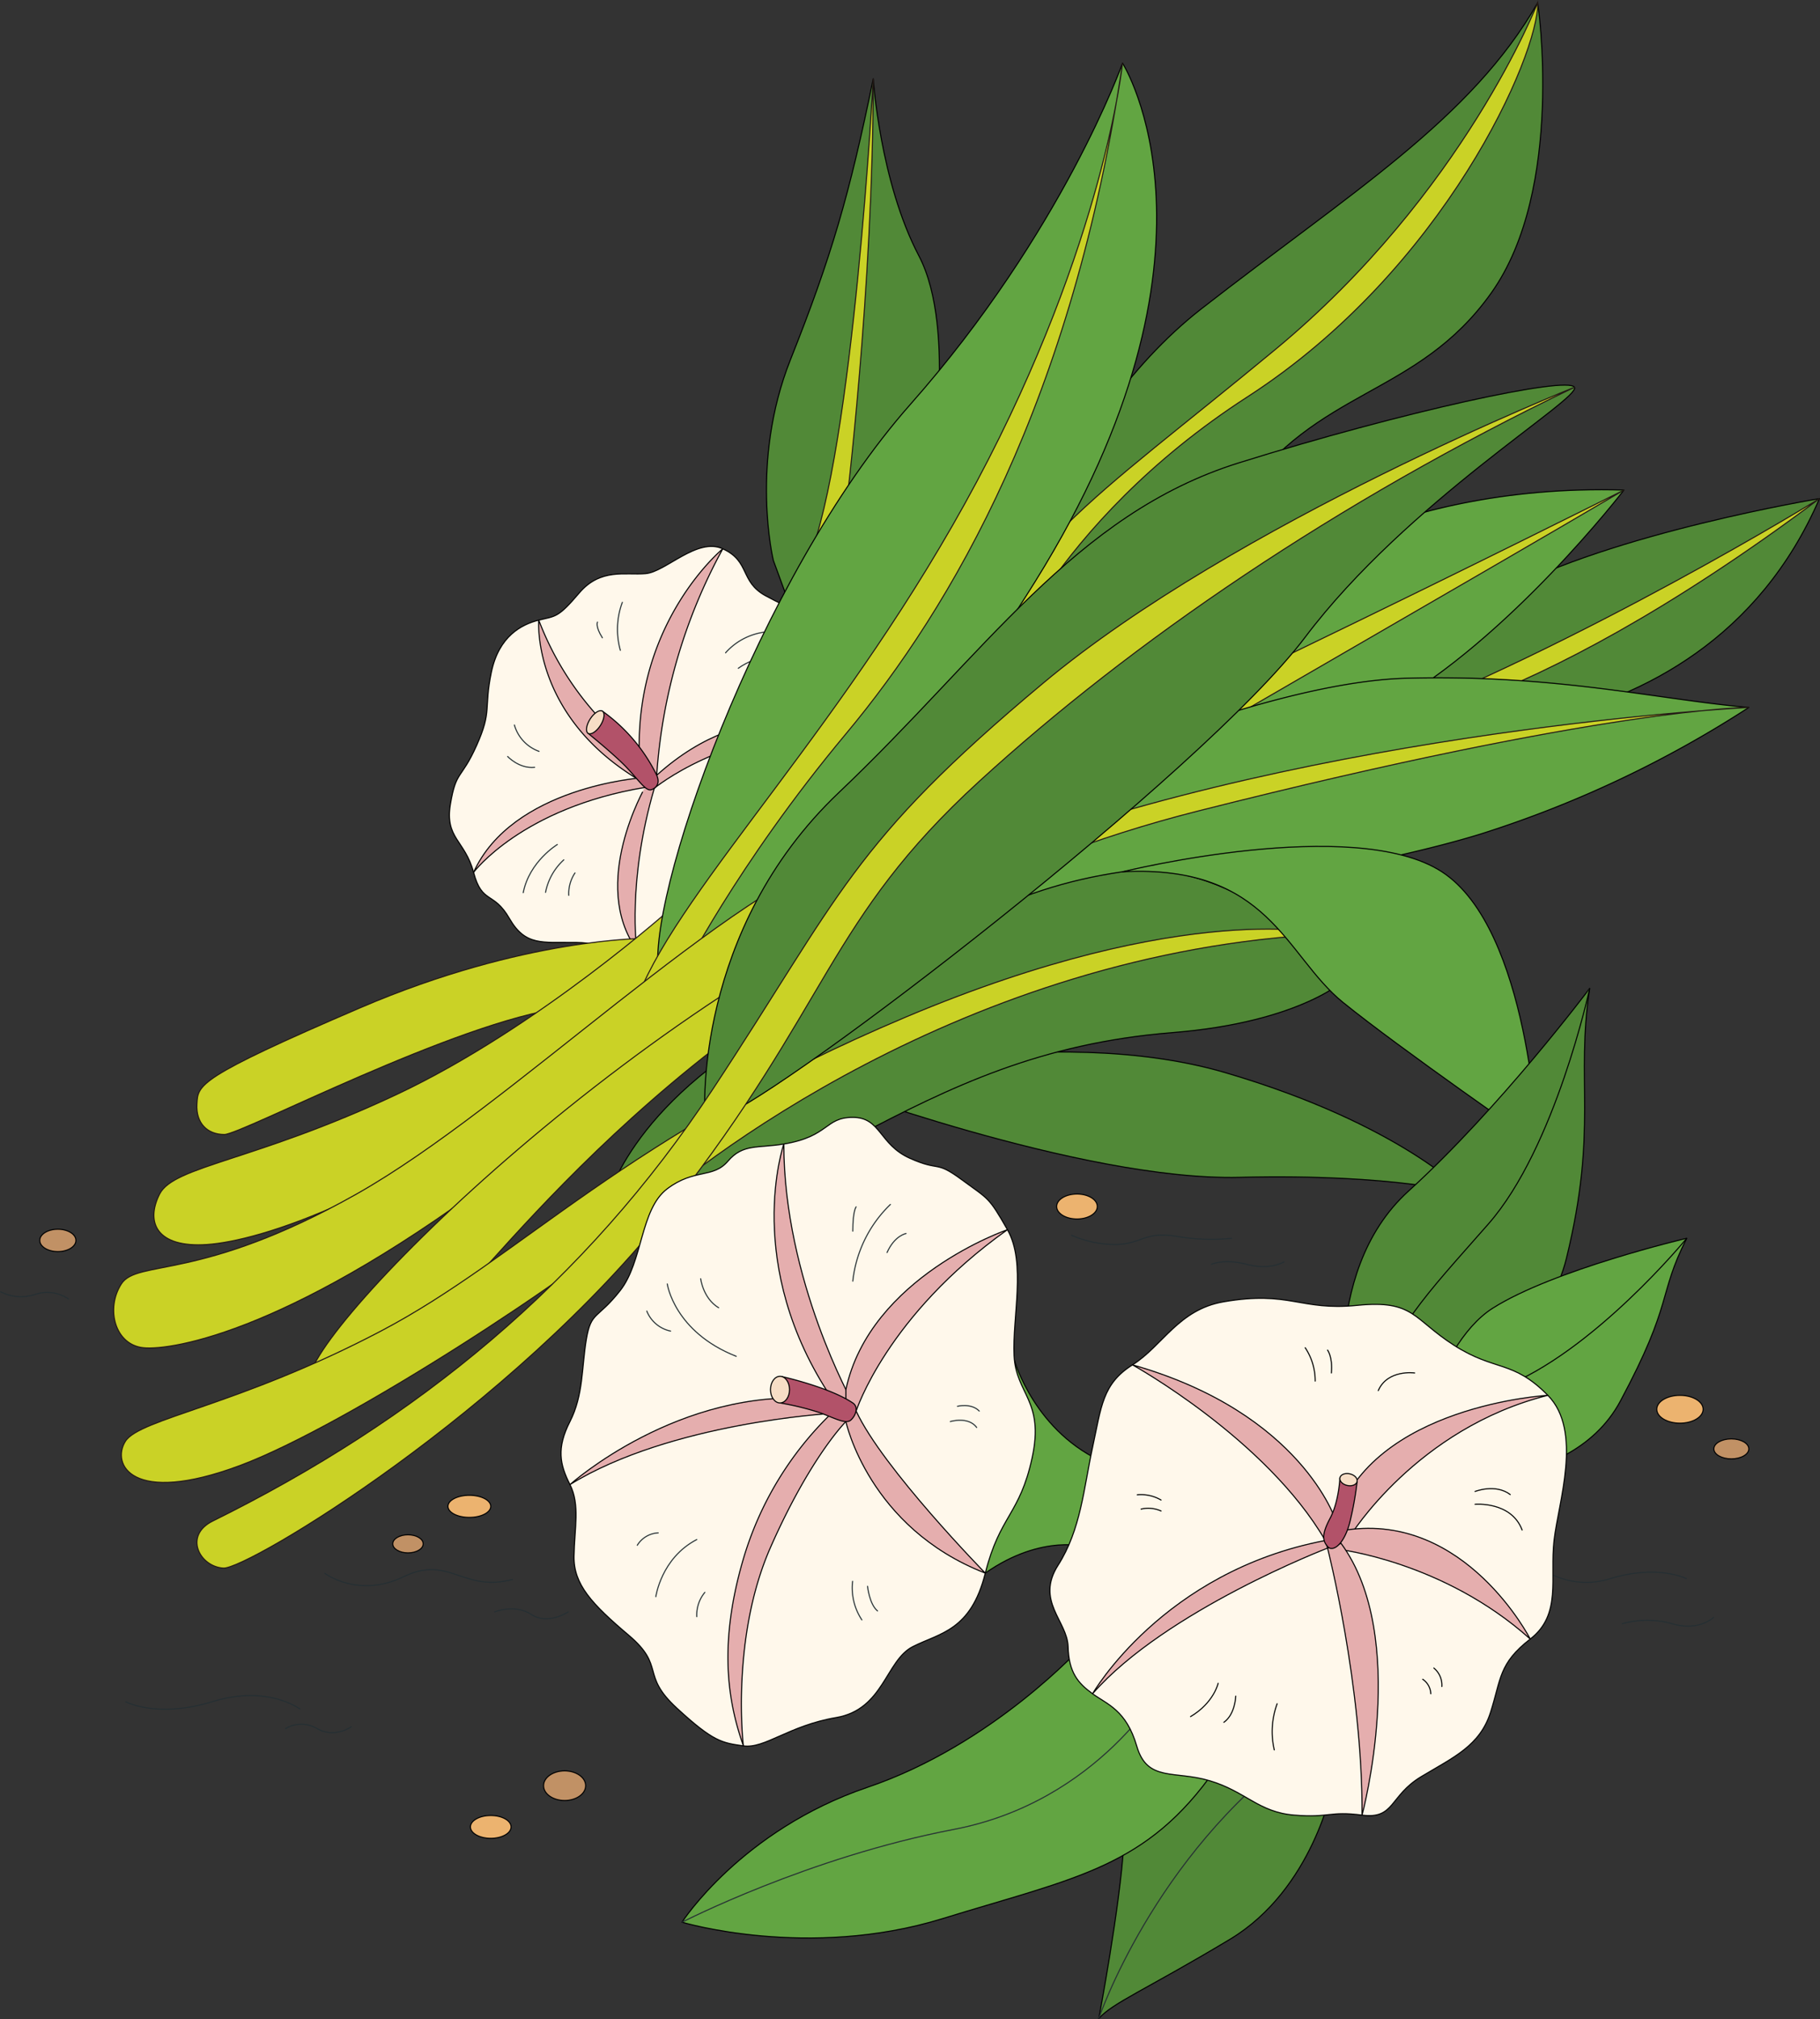 <svg xmlns="http://www.w3.org/2000/svg" width="427.631" height="474.19" viewBox="0 0 427.631 474.19">
  <rect x="0" y="0" width="427.631" height="474.19" fill="#333333" stroke="none"/>
  <g id="Group_3705" data-name="Group 3705" transform="translate(-3193.517 -786.038)">
    <path id="Path_12657" data-name="Path 12657" d="M3489.128,1003.735s-16.15-4.806-53.259-3.913-99.034-22.355-99.034-22.355,54.545-14.308,95.68-2.236S3489.128,1003.735,3489.128,1003.735Z" transform="translate(48.897 62.712)" fill="#518937" stroke="#000" stroke-linejoin="round" stroke-width="0.25"/>
    <g id="Group_3643" data-name="Group 3643" transform="translate(3299.112 914.36)">
      <path id="Path_12658" data-name="Path 12658" d="M3336.488,882.431c-6.021-2.75-13.383,5.4-18.112,5.825s-10.583-1.367-15.614,4.546-5.493,5.379-9.512,6.382-9.382,3.72-11.153,12.306.235,8.881-3.431,17.087-4.8,5.714-6.167,13.776,3.419,8.487,5.437,16.063,4.664,4.308,8.424,10.831,7.689,5.525,15.578,5.623,6.586,3.131,14.344,1.714,25.106-9.4,31.759-21.471,13.632-22.61,15.247-30.108,3.176-15.33-1.454-21.224-9.279-7.008-15.318-10.335S3342.945,885.381,3336.488,882.431Z" transform="translate(-3272.257 -881.865)" fill="#fff8eb" stroke="#000" stroke-linecap="round" stroke-linejoin="round" stroke-width="0.25"/>
      <path id="Path_12659" data-name="Path 12659" d="M3325.141,882.287s-20.3,16.645-19.624,47.686l4.1,5.487A128.555,128.555,0,0,1,3325.141,882.287Z" transform="translate(-3260.91 -881.721)" fill="#e5aeae" stroke="#000" stroke-linejoin="round" stroke-width="0.25"/>
      <path id="Path_12660" data-name="Path 12660" d="M3351.035,914.565s-20.433-9.144-42.318,10.6l-.567,3.05S3324.427,914.729,3351.035,914.565Z" transform="translate(-3260.006 -871.425)" fill="#e5aeae" stroke="#000" stroke-linejoin="round" stroke-width="0.25"/>
      <path id="Path_12661" data-name="Path 12661" d="M3306.221,962.18s-2.28-16.139,4.121-37.929l-2.184-.189S3295.089,946.684,3306.221,962.18Z" transform="translate(-3262.197 -867.462)" fill="#e5aeae" stroke="#000" stroke-linejoin="round" stroke-width="0.25"/>
      <path id="Path_12662" data-name="Path 12662" d="M3276.49,944.582s11.3-15.137,40.283-19.95l-.871-2.241S3285.589,924.516,3276.49,944.582Z" transform="translate(-3270.812 -868.032)" fill="#e5aeae" stroke="#000" stroke-linejoin="round" stroke-width="0.25"/>
      <path id="Path_12663" data-name="Path 12663" d="M3312.4,926.875a71.124,71.124,0,0,1-24.486-32.1s-1.745,22.017,22.938,37.152Z" transform="translate(-3266.922 -877.458)" fill="#e5aeae" stroke="#000" stroke-linejoin="round" stroke-width="0.25"/>
      <path id="Path_12664" data-name="Path 12664" d="M3302.836,891.657a18.193,18.193,0,0,0-.463,11.269" transform="translate(-3262.205 -878.523)" fill="none" stroke="#252f33" stroke-linecap="round" stroke-linejoin="round" stroke-width="0.25"/>
      <path id="Path_12665" data-name="Path 12665" d="M3298.21,895.119s-.54,1.01,1.155,3.683" transform="translate(-3263.426 -877.341)" fill="none" stroke="#252f33" stroke-linecap="round" stroke-linejoin="round" stroke-width="0.25"/>
      <path id="Path_12666" data-name="Path 12666" d="M3320.632,901.764a14.828,14.828,0,0,1,11.211-4.983" transform="translate(-3255.745 -876.774)" fill="none" stroke="#252f33" stroke-linecap="round" stroke-linejoin="round" stroke-width="0.25"/>
      <path id="Path_12667" data-name="Path 12667" d="M3322.863,903.861s4.8-3.829,10.066-2.11" transform="translate(-3254.984 -875.229)" fill="none" stroke="#252f33" stroke-linecap="round" stroke-linejoin="round" stroke-width="0.25"/>
      <path id="Path_12668" data-name="Path 12668" d="M3283.641,913.137a9.28,9.28,0,0,0,5.794,6.188" transform="translate(-3268.372 -871.191)" fill="none" stroke="#252f33" stroke-linecap="round" stroke-linejoin="round" stroke-width="0.25"/>
      <path id="Path_12669" data-name="Path 12669" d="M3282.459,918.647s2.672,2.915,6.343,2.541" transform="translate(-3268.775 -869.31)" fill="none" stroke="#252f33" stroke-linecap="round" stroke-linejoin="round" stroke-width="0.25"/>
      <path id="Path_12670" data-name="Path 12670" d="M3293.2,934.059s-6.583,3.965-8.01,11.312" transform="translate(-3267.843 -864.049)" fill="none" stroke="#252f33" stroke-linecap="round" stroke-linejoin="round" stroke-width="0.25"/>
      <path id="Path_12671" data-name="Path 12671" d="M3293.386,936.744a13.921,13.921,0,0,0-4.288,7.627" transform="translate(-3266.509 -863.133)" fill="none" stroke="#252f33" stroke-linecap="round" stroke-linejoin="round" stroke-width="0.25"/>
      <path id="Path_12672" data-name="Path 12672" d="M3294.63,939.038a8.663,8.663,0,0,0-1.456,5.251" transform="translate(-3265.125 -862.35)" fill="none" stroke="#252f33" stroke-linecap="round" stroke-linejoin="round" stroke-width="0.25"/>
      <path id="Path_12673" data-name="Path 12673" d="M3315.41,930.569a5.37,5.37,0,0,1,3.99,3.8" transform="translate(-3257.528 -865.241)" fill="none" stroke="#252f33" stroke-linecap="round" stroke-linejoin="round" stroke-width="0.25"/>
      <path id="Path_12674" data-name="Path 12674" d="M3318.658,929.145s3.58.891,4.188,3.408" transform="translate(-3256.419 -865.727)" fill="none" stroke="#252f33" stroke-linecap="round" stroke-linejoin="round" stroke-width="0.25"/>
      <path id="Path_12675" data-name="Path 12675" d="M3296.555,915.926s6.063,4.9,8.942,7.9,4.613,5.744,5.885,5.342,2.1-1.593,1.293-3.411a40.155,40.155,0,0,0-12.766-15.051Z" transform="translate(-3263.964 -872.02)" fill="#b25269" stroke="#000" stroke-linejoin="round" stroke-width="0.25"/>
      <ellipse id="Ellipse_2072" data-name="Ellipse 2072" cx="3.102" cy="1.425" rx="3.102" ry="1.425" transform="matrix(0.541, -0.841, 0.841, 0.541, 31.392, 43.136)" fill="#f7dec6" stroke="#000" stroke-linecap="round" stroke-linejoin="round" stroke-width="0.25"/>
    </g>
    <g id="Group_3644" data-name="Group 3644" transform="translate(3373.607 804.551)">
      <path id="Path_12676" data-name="Path 12676" d="M3329.411,913.092s-5.589-23,4.024-47.143,13.86-38.676,19.449-65.95c0,0,1.565,24.144,10.731,41.582s2.458,53.018,2.458,53.018l-32.639,29.474Z" transform="translate(-3327.795 -800)" fill="#518937" stroke="#000" stroke-linejoin="round" stroke-width="0.25"/>
      <path id="Path_12677" data-name="Path 12677" d="M3350.388,800s-4.625,87.131-15.278,113.092l8.795-11.375S3350.388,849.183,3350.388,800Z" transform="translate(-3325.298 -800)" fill="#cad226" stroke="#231815" stroke-miterlimit="10" stroke-width="0.25"/>
    </g>
    <path id="Path_12678" data-name="Path 12678" d="M3333.681,950.5s-28.56-.315-67.235,16.274-38.15,18.154-38.413,22.624,2.42,7.153,6.444,7.153,54.324-26.471,79.81-29.778Z" transform="translate(11.754 55.922)" fill="#cad226" stroke="#231815" stroke-miterlimit="10" stroke-width="0.25"/>
    <g id="Group_3645" data-name="Group 3645" transform="translate(3229.674 786.667)">
      <path id="Path_12679" data-name="Path 12679" d="M3367,937.679s14.754-51.977,49.629-79.139,63.431-44.488,79-71.873c0,0,6.512,43.7-10.925,68.184s-40.911,22.132-59.019,48.288Z" transform="translate(-3170.48 -786.667)" fill="#518937" stroke="#000" stroke-linejoin="round" stroke-width="0.25"/>
      <path id="Path_12680" data-name="Path 12680" d="M3342.677,944.833s-31.857,28.616-65.167,44.264-52.312,16.767-55.666,23.362-.8,12.693,11.178,11.863,43.817-10.186,93.671-47.968l18.05-20.641Z" transform="translate(-3220.49 -732.679)" fill="#cad226" stroke="#231815" stroke-miterlimit="10" stroke-width="0.25"/>
      <path id="Path_12681" data-name="Path 12681" d="M3497.59,786.667s-17.3,44.711-61.561,81.374-62.426,46.177-74.78,82.913l8.607-4.472s13.16-37.307,59.562-67.263S3497.9,798.739,3497.59,786.667Z" transform="translate(-3172.442 -786.667)" fill="#cad226" stroke="#231815" stroke-miterlimit="10" stroke-width="0.25"/>
    </g>
    <g id="Group_3646" data-name="Group 3646" transform="translate(3343.547 800.862)">
      <path id="Path_12682" data-name="Path 12682" d="M3417.962,797.25s-13.973,39.569-49.854,80.145-62.792,117.088-59.019,134.638c0,0,39.908-15.259,88.362-93.057S3417.962,797.25,3417.962,797.25Z" transform="translate(-3304.241 -797.25)" fill="#62a542" stroke="#000" stroke-linejoin="round" stroke-width="0.25"/>
      <path id="Path_12683" data-name="Path 12683" d="M3419.106,797.25s-4.216,41.987-34.245,98.288-69.214,94.729-79.477,120.61l9.8-4.115s13.206-26.481,38.924-57.256C3378.978,925.012,3407.481,876.389,3419.106,797.25Z" transform="translate(-3305.385 -797.25)" fill="#cad226" stroke="#231815" stroke-miterlimit="10" stroke-width="0.25"/>
    </g>
    <g id="Group_3647" data-name="Group 3647" transform="translate(3512.732 903.139)">
      <path id="Path_12684" data-name="Path 12684" d="M3539.808,873.5s-48.959,8.1-74.612,22.16-33.679,32.406-33.679,32.406S3511.3,939.226,3539.808,873.5Z" transform="translate(-3431.516 -873.5)" fill="#518937" stroke="#000" stroke-linejoin="round" stroke-width="0.25"/>
      <path id="Path_12685" data-name="Path 12685" d="M3539.808,873.5s-55.624,34.35-108.292,54.566C3431.516,928.066,3468.046,927.154,3539.808,873.5Z" transform="translate(-3431.516 -873.5)" fill="#cad226" stroke="#231815" stroke-miterlimit="10" stroke-width="0.25"/>
    </g>
    <g id="Group_3648" data-name="Group 3648" transform="translate(3220.222 901.049)">
      <path id="Path_12686" data-name="Path 12686" d="M3416.9,896.192s31.745-25.849,88.417-24.172c0,0-26.932,35.042-55.666,51.054s-51.693,6.208-51.693,6.208S3402.093,910.439,3416.9,896.192Z" transform="translate(-3150.46 -871.942)" fill="#62a542" stroke="#000" stroke-linejoin="round" stroke-width="0.25"/>
      <path id="Path_12687" data-name="Path 12687" d="M3568.3,872s-147.185,73.724-179.069,83.685-82.046,60.956-118.708,81.635-51.539,15.314-55.278,21.126-1.5,14.308,5.2,14.979,35.443-3.782,86.8-43.147C3355.366,993.391,3492.518,916.6,3568.3,872Z" transform="translate(-3213.443 -871.922)" fill="#cad226" stroke="#231815" stroke-miterlimit="10" stroke-width="0.25"/>
    </g>
    <g id="Group_3649" data-name="Group 3649" transform="translate(3266.115 945.224)">
      <path id="Path_12688" data-name="Path 12688" d="M3372.336,933.211s58.348-27.3,93.726-28.235,58.516,4.929,80.48,6.858a259.738,259.738,0,0,1-62.875,29.677c-35.881,11.149-120.511,22.372-120.511,22.372Z" transform="translate(-3208.233 -904.875)" fill="#62a542" stroke="#000" stroke-linejoin="round" stroke-width="0.25"/>
      <path id="Path_12689" data-name="Path 12689" d="M3585.967,910.063s-100.1,5.057-179.4,35.126-160.057,111.563-158.892,123.2,16.375.758,37.921-22.94,74.3-86.61,170.88-111.043S3585.967,910.063,3585.967,910.063Z" transform="translate(-3247.658 -903.104)" fill="#cad226" stroke="#231815" stroke-miterlimit="10" stroke-width="0.25"/>
    </g>
    <ellipse id="Ellipse_2073" data-name="Ellipse 2073" cx="5.449" cy="3.27" rx="5.449" ry="3.27" transform="translate(3582.795 1113.73)" fill="#ecb36f" stroke="#000" stroke-linejoin="round" stroke-width="0.25"/>
    <ellipse id="Ellipse_2074" data-name="Ellipse 2074" cx="4.108" cy="2.347" rx="4.108" ry="2.347" transform="translate(3596.209 1123.957)" fill="#c19165" stroke="#000" stroke-linejoin="round" stroke-width="0.25"/>
    <path id="Path_12690" data-name="Path 12690" d="M3498.6,1063.925s-6.707-3.521-18.108,0-19.617-5.108-19.617-5.108" transform="translate(91.237 92.895)" fill="none" stroke="#252f33" stroke-miterlimit="10" stroke-width="0.25"/>
    <path id="Path_12691" data-name="Path 12691" d="M3477.625,1070.9a21.959,21.959,0,0,1,11.9,0c6.371,1.844,9.725-1.565,9.725-1.565" transform="translate(96.955 96.485)" fill="none" stroke="#252f33" stroke-miterlimit="10" stroke-width="0.25"/>
    <ellipse id="Ellipse_2075" data-name="Ellipse 2075" cx="4.779" cy="2.934" rx="4.779" ry="2.934" transform="translate(3441.787 1066.448)" fill="#ecb36f" stroke="#000" stroke-linejoin="round" stroke-width="0.25"/>
    <path id="Path_12692" data-name="Path 12692" d="M3418.947,1003.191a47.281,47.281,0,0,1-12.965-.447c-7.377-1.23-8.161,1.677-13.973,1.9a25.637,25.637,0,0,1-10.842-2.2" transform="translate(64.03 73.652)" fill="none" stroke="#252f33" stroke-miterlimit="10" stroke-width="0.25"/>
    <path id="Path_12693" data-name="Path 12693" d="M3405.667,1007.747s3.018-1.453,8.5,0,8.718-.645,8.718-.645" transform="translate(72.393 75.243)" fill="none" stroke="#252f33" stroke-miterlimit="10" stroke-width="0.25"/>
    <path id="Path_12694" data-name="Path 12694" d="M3250.375,1061.833s7.88,6.036,18.611.838,13.917,3.788,25.653.636" transform="translate(19.385 93.646)" fill="none" stroke="#252f33" stroke-miterlimit="10" stroke-width="0.25"/>
    <path id="Path_12695" data-name="Path 12695" d="M3215.5,1084.486s7.377,4.024,20.456,0,20.623,1.788,20.623,1.788" transform="translate(7.481 101.173)" fill="none" stroke="#252f33" stroke-miterlimit="10" stroke-width="0.25"/>
    <path id="Path_12696" data-name="Path 12696" d="M3243.5,1089.141a7.292,7.292,0,0,1,7.545,0c4.191,2.347,8.048-.522,8.048-.522" transform="translate(17.039 102.89)" fill="none" stroke="#252f33" stroke-miterlimit="10" stroke-width="0.25"/>
    <path id="Path_12697" data-name="Path 12697" d="M3280.125,1068.627s4.779-2.012,8.719.586,8.719-.665,8.719-.665" transform="translate(29.54 95.99)" fill="none" stroke="#252f33" stroke-miterlimit="10" stroke-width="0.25"/>
    <ellipse id="Ellipse_2076" data-name="Ellipse 2076" cx="5.03" cy="2.599" rx="5.03" ry="2.599" transform="translate(3298.767 1137.203)" fill="#ecb36f" stroke="#000" stroke-linejoin="round" stroke-width="0.25"/>
    <ellipse id="Ellipse_2077" data-name="Ellipse 2077" cx="3.577" cy="2.124" rx="3.577" ry="2.124" transform="translate(3285.8 1146.481)" fill="#c19165" stroke="#000" stroke-linejoin="round" stroke-width="0.25"/>
    <ellipse id="Ellipse_2078" data-name="Ellipse 2078" cx="4.946" cy="3.479" rx="4.946" ry="3.479" transform="translate(3321.234 1201.923)" fill="#c19165" stroke="#000" stroke-linejoin="round" stroke-width="0.25"/>
    <ellipse id="Ellipse_2079" data-name="Ellipse 2079" cx="4.779" cy="2.683" rx="4.779" ry="2.683" transform="translate(3304.048 1212.402)" fill="#ecb36f" stroke="#000" stroke-linejoin="round" stroke-width="0.25"/>
    <ellipse id="Ellipse_2080" data-name="Ellipse 2080" cx="4.248" cy="2.627" rx="4.248" ry="2.627" transform="translate(3202.861 1074.719)" fill="#c19165" stroke="#000" stroke-linejoin="round" stroke-width="0.25"/>
    <path id="Path_12698" data-name="Path 12698" d="M3193.583,1012.333a10.4,10.4,0,0,0,8.161.671,8.865,8.865,0,0,1,7.935,1.119" transform="translate(0 77.029)" fill="none" stroke="#252f33" stroke-miterlimit="10" stroke-width="0.25"/>
    <g id="Group_3650" data-name="Group 3650" transform="translate(3222.027 984.812)">
      <path id="Path_12699" data-name="Path 12699" d="M3473.962,963.8s-10.429,10.45-41.28,12.909-52.079,12.743-74.216,24.368-58.8,15.983-58.8,15.983,4.917-23.361,41.8-43.258,52.312-30.906,79.587-34.875S3473.962,963.8,3473.962,963.8Z" transform="translate(-3185.816 -932.967)" fill="#518937" stroke="#000" stroke-linejoin="round" stroke-width="0.25"/>
      <path id="Path_12700" data-name="Path 12700" d="M3498.206,950.052s-32.974-8.383-99.035,19.449-90.205,56.336-123.4,73.774-56.671,20.573-60.025,25.88,1.341,15.2,26.827,5.725,80.927-46.024,93.447-57.928S3412.808,954.075,3498.206,950.052Z" transform="translate(-3214.788 -929.447)" fill="#cad226" stroke="#231815" stroke-miterlimit="10" stroke-width="0.25"/>
      <path id="Path_12701" data-name="Path 12701" d="M3390.167,940.35s54.379-13.413,75.03,0,22.522,63.938,22.522,63.938-32.286-22.356-45.805-33.31S3424.594,938.562,3390.167,940.35Z" transform="translate(-3154.925 -934.389)" fill="#62a542" stroke="#000" stroke-linejoin="round" stroke-width="0.25"/>
    </g>
    <g id="Group_3651" data-name="Group 3651" transform="translate(3239.788 876.482)">
      <path id="Path_12702" data-name="Path 12702" d="M3317.013,1024.645s-2.683-42.923,31.521-75.366,55.33-65.307,93.894-77.379,77.351-20.455,78.915-17.773-39.234,26.827-63.266,58.684-122.286,107.2-137.376,112.784Z" transform="translate(-3197.673 -853.626)" fill="#518937" stroke="#000" stroke-linejoin="round" stroke-width="0.25"/>
      <path id="Path_12703" data-name="Path 12703" d="M3231.763,1120.256c-6.93,3.422-3.1,10.731,2.487,11.066s67.514-36.719,105.071-84.588,36.831-67.543,72.517-100.182S3495.811,880.827,3551.7,854c0,0-79.586,31.689-124.856,69.5s-47.45,49.656-77.545,95.262S3279.631,1096.615,3231.763,1120.256Z" transform="translate(-3228.029 -853.498)" fill="#cad226" stroke="#231815" stroke-miterlimit="10" stroke-width="0.25"/>
    </g>
    <g id="Group_3652" data-name="Group 3652" transform="translate(3325.332 1048.451)">
      <path id="Path_12704" data-name="Path 12704" d="M3373.37,1024.409s4.825,17.113,21.591,24.155l-4.247,19.672s-10.731-3.353-24.2,6.092C3366.514,1074.328,3360.16,1039.6,3373.37,1024.409Z" transform="translate(-3266.825 -967.3)" fill="#62a542" stroke="#000" stroke-linejoin="round" stroke-width="0.25"/>
      <path id="Path_12705" data-name="Path 12705" d="M3344.155,988.093c-6.178,1.026-9.6-.111-13.128,4.024s-7.886,1.677-14.257,6.483-5.7,17.1-11.066,23.921-6.82,4.806-7.937,11.4-.67,13.1-3.856,19.349-2.4,10.048,0,14.8,1.063,10.228.95,16.823,4.137,11.177,12.855,18.555,2.683,9.165,11.289,17.1,10.62,8.159,15.649,8.886,10.62-4.751,21.8-6.65,11.625-13.413,18-16.655,13.636-3.689,17.046-17.27,8.1-13.692,11.01-27.106-3.8-14.867-4.247-23.921,2.905-21.8-1.565-29.621-4.359-7.042-10.731-11.737-4.918-1.788-12.183-5.03-6.819-9.613-13.414-9.613S3354.849,986.317,3344.155,988.093Z" transform="translate(-3291.805 -981.833)" fill="#fff8eb" stroke="#000" stroke-linecap="round" stroke-linejoin="round" stroke-width="0.25"/>
      <path id="Path_12706" data-name="Path 12706" d="M3331.412,986.5s-9.836,28.373,11.4,59.9l4.807.9S3331.412,1018.468,3331.412,986.5Z" transform="translate(-3279.061 -980.24)" fill="#e5aeae" stroke="#000" stroke-linejoin="round" stroke-width="0.25"/>
      <path id="Path_12707" data-name="Path 12707" d="M3379.657,1001.5s-32.308,11.066-37.951,37.557v5.03h2.409S3351.322,1021.62,3379.657,1001.5Z" transform="translate(-3274.771 -975.12)" fill="#e5aeae" stroke="#000" stroke-linejoin="round" stroke-width="0.25"/>
      <path id="Path_12708" data-name="Path 12708" d="M3374.46,1071.311s-24.125-24.623-30.344-38.061l-2.409,2.471S3347.019,1060.636,3374.46,1071.311Z" transform="translate(-3274.771 -964.282)" fill="#e5aeae" stroke="#000" stroke-linejoin="round" stroke-width="0.25"/>
      <path id="Path_12709" data-name="Path 12709" d="M3345.353,1033.667a78.345,78.345,0,0,0-20.68,34.148c-6.371,21.629-3.018,35.21,0,43.929,0,0-3.018-25.318,6.372-46.612s17.715-29.554,17.715-29.554Z" transform="translate(-3281.823 -964.14)" fill="#e5aeae" stroke="#000" stroke-linejoin="round" stroke-width="0.25"/>
      <path id="Path_12710" data-name="Path 12710" d="M3293.375,1051.3s25.713-23.044,58.295-20.073l3.128,3.363S3317.016,1036.713,3293.375,1051.3Z" transform="translate(-3291.269 -965.063)" fill="#e5aeae" stroke="#000" stroke-linejoin="round" stroke-width="0.25"/>
      <path id="Path_12711" data-name="Path 12711" d="M3310.417,1011s1.611,11.238,16.208,16.991" transform="translate(-3285.452 -971.877)" fill="none" stroke="#252f33" stroke-linecap="round" stroke-linejoin="round" stroke-width="0.25"/>
      <path id="Path_12712" data-name="Path 12712" d="M3306.833,1015.75a7.737,7.737,0,0,0,5.589,4.695" transform="translate(-3286.675 -970.256)" fill="none" stroke="#252f33" stroke-linecap="round" stroke-linejoin="round" stroke-width="0.25"/>
      <path id="Path_12713" data-name="Path 12713" d="M3316.271,1010.083s.531,4.583,4.22,6.819" transform="translate(-3283.453 -972.19)" fill="none" stroke="#252f33" stroke-linecap="round" stroke-linejoin="round" stroke-width="0.25"/>
      <path id="Path_12714" data-name="Path 12714" d="M3351.747,997.083a29.424,29.424,0,0,0-8.83,18" transform="translate(-3274.358 -976.628)" fill="none" stroke="#252f33" stroke-linecap="round" stroke-linejoin="round" stroke-width="0.25"/>
      <path id="Path_12715" data-name="Path 12715" d="M3343.7,997.5s-.786.895-.786,5.7" transform="translate(-3274.358 -976.485)" fill="none" stroke="#252f33" stroke-linecap="round" stroke-linejoin="round" stroke-width="0.25"/>
      <path id="Path_12716" data-name="Path 12716" d="M3353.388,1002.167s-2.683.447-4.471,4.471" transform="translate(-3272.31 -974.892)" fill="none" stroke="#252f33" stroke-linecap="round" stroke-linejoin="round" stroke-width="0.25"/>
      <path id="Path_12717" data-name="Path 12717" d="M3361.25,1032.46s3.27-.81,5.115,1.117" transform="translate(-3268.1 -964.61)" fill="none" stroke="#252f33" stroke-linecap="round" stroke-linejoin="round" stroke-width="0.25"/>
      <path id="Path_12718" data-name="Path 12718" d="M3360,1035.172s4.192-1.3,6.2,1.385" transform="translate(-3268.527 -963.734)" fill="none" stroke="#252f33" stroke-linecap="round" stroke-linejoin="round" stroke-width="0.25"/>
      <path id="Path_12719" data-name="Path 12719" d="M3342.9,1063.063a13.646,13.646,0,0,0,2.18,9.054" transform="translate(-3274.394 -954.106)" fill="none" stroke="#252f33" stroke-linecap="round" stroke-linejoin="round" stroke-width="0.25"/>
      <path id="Path_12720" data-name="Path 12720" d="M3345.5,1063.938s.42,4.192,2.347,5.784" transform="translate(-3273.476 -953.807)" fill="none" stroke="#252f33" stroke-linecap="round" stroke-linejoin="round" stroke-width="0.25"/>
      <path id="Path_12721" data-name="Path 12721" d="M3308.417,1069.163s1.229-9.054,9.612-13.413" transform="translate(-3286.134 -956.602)" fill="none" stroke="#252f33" stroke-linecap="round" stroke-linejoin="round" stroke-width="0.25"/>
      <path id="Path_12722" data-name="Path 12722" d="M3305.167,1057.49a6.11,6.11,0,0,1,4.917-2.907" transform="translate(-3287.244 -957.001)" fill="none" stroke="#252f33" stroke-linecap="round" stroke-linejoin="round" stroke-width="0.25"/>
      <path id="Path_12723" data-name="Path 12723" d="M3317.485,1065a8.348,8.348,0,0,0-1.9,5.7" transform="translate(-3283.689 -953.445)" fill="none" stroke="#252f33" stroke-linecap="round" stroke-linejoin="round" stroke-width="0.25"/>
      <path id="Path_12724" data-name="Path 12724" d="M3347.269,1033.405c-5.631-3.758-16.6-6.178-16.6-6.178l-.5,6.178a65.038,65.038,0,0,1,9.585,2.362c3.521,1.341,5.951,2.683,7.083,1.635S3348.688,1034.354,3347.269,1033.405Z" transform="translate(-3278.71 -966.338)" fill="#b25269" stroke="#000" stroke-linejoin="round" stroke-width="0.25"/>
      <ellipse id="Ellipse_2081" data-name="Ellipse 2081" cx="2.236" cy="3.13" rx="2.236" ry="3.13" transform="translate(49.221 60.808)" fill="#f7dec6" stroke="#000" stroke-linecap="round" stroke-linejoin="round" stroke-width="0.25"/>
    </g>
    <g id="Group_3658" data-name="Group 3658" transform="translate(3353.762 1018.159)">
      <g id="Group_3653" data-name="Group 3653" transform="translate(155.254)">
        <path id="Path_12725" data-name="Path 12725" d="M3486.764,959.25s-21.126,28.168-42.587,47.618-14.274,55.5-14.274,55.5,43.926-9.222,51.4-39.737S3483.411,981.047,3486.764,959.25Z" transform="translate(-3428.746 -959.25)" fill="#518937" stroke="#000" stroke-linejoin="round" stroke-width="0.25"/>
        <path id="Path_12726" data-name="Path 12726" d="M3486.47,959.25s-8.048,37.39-23.809,55.33-20.167,21.8-33.053,47.785" transform="translate(-3428.452 -959.25)" fill="#518937" stroke="#000" stroke-linejoin="round" stroke-width="0.25"/>
      </g>
      <g id="Group_3654" data-name="Group 3654" transform="translate(170.182 58.684)">
        <path id="Path_12727" data-name="Path 12727" d="M3505.768,1003s-31.354,7.377-45.605,16.431-20.288,40.24-20.288,40.24,37.725,5.03,50.3-18.443S3498.894,1016.581,3505.768,1003Z" transform="translate(-3439.875 -1003)" fill="#62a542" stroke="#000" stroke-linejoin="round" stroke-width="0.25"/>
        <path id="Path_12728" data-name="Path 12728" d="M3500.051,1003s-21.964,26.827-43.426,35.042" transform="translate(-3434.157 -1003)" fill="#62a542" stroke="#000" stroke-linejoin="round" stroke-width="0.25"/>
      </g>
      <path id="Path_12729" data-name="Path 12729" d="M3441,1103.287s-4.639,24.479-24.2,36.216-27.609,14.922-30.794,18.611c0,0,5.03-26.491,5.868-40.911s11.234-25.6,32.024-31.745Z" transform="translate(-3288.082 -916.17)" fill="#518937" stroke="#000" stroke-linejoin="round" stroke-width="0.25"/>
      <path id="Path_12730" data-name="Path 12730" d="M3386,1155.682s12.8-38,47.061-63.1" transform="translate(-3288.082 -913.738)" fill="none" stroke="#252f33" stroke-miterlimit="10" stroke-width="0.25"/>
      <path id="Path_12731" data-name="Path 12731" d="M3407.229,1074.25s-20.958,23.306-50.636,33.366S3313,1139.3,3313,1139.3s29.677,8.886,61.2-.838,47.953-11.9,64.217-35.21Z" transform="translate(-3313 -919.996)" fill="#62a542" stroke="#000" stroke-linejoin="round" stroke-width="0.25"/>
      <path id="Path_12732" data-name="Path 12732" d="M3313,1137.029s29.677-15.258,63.881-21.8,49.462-34.315,49.462-34.315" transform="translate(-3313 -917.72)" fill="none" stroke="#252f33" stroke-miterlimit="10" stroke-width="0.25"/>
      <g id="Group_3657" data-name="Group 3657" transform="translate(86.437 72.784)">
        <g id="Group_3656" data-name="Group 3656">
          <path id="Path_12733" data-name="Path 12733" d="M3418.263,1014.334c-10.622,1.827-14.308,10.339-21.405,14.811s-7.322,9.836-9.389,19.393-2.739,19.282-8.1,27.665,2.18,13.078,2.348,19.114,2.291,8.551,5.757,11.066,7.913,3.82,10.383,12.305,8.842,5.635,17.226,8.15,11.4,7.377,19.785,8.048,8.216-1.006,15.928,0,6.372-4.527,13.917-9.054,13.749-7.21,16.264-15.09,1.9-11.458,9.333-17.213,4.583-14.2,5.589-23.138,6.818-25.709-1.453-34.093-12.3-5.533-22.021-11.737-9.39-10.731-22.8-9.389S3433.856,1011.651,3418.263,1014.334Z" transform="translate(-3377.441 -1013.513)" fill="#fff8eb" stroke="#000" stroke-linecap="round" stroke-linejoin="round" stroke-width="0.25"/>
          <path id="Path_12734" data-name="Path 12734" d="M3477.339,1030.5s-41.318,2.33-49.8,29.453l3.368,3.577S3446.489,1038.213,3477.339,1030.5Z" transform="translate(-3360.34 -1007.714)" fill="#e5aeae" stroke="#000" stroke-linejoin="round" stroke-width="0.25"/>
          <path id="Path_12735" data-name="Path 12735" d="M3473.11,1079.781s-15.2-29.733-43.258-25.6l-2.039,4.5S3452.654,1061.449,3473.11,1079.781Z" transform="translate(-3360.247 -999.765)" fill="#e5aeae" stroke="#000" stroke-linejoin="round" stroke-width="0.25"/>
          <path id="Path_12736" data-name="Path 12736" d="M3434.187,1120.241s11.259-41.8-4.933-63.821l-3.171,1.113S3434.355,1089.893,3434.187,1120.241Z" transform="translate(-3360.838 -998.866)" fill="#e5aeae" stroke="#000" stroke-linejoin="round" stroke-width="0.25"/>
          <path id="Path_12737" data-name="Path 12737" d="M3384.917,1091.909s16.495-28.728,54.691-35.992l.526,1.788S3402.019,1072.348,3384.917,1091.909Z" transform="translate(-3374.889 -999.038)" fill="#e5aeae" stroke="#000" stroke-linejoin="round" stroke-width="0.25"/>
          <path id="Path_12738" data-name="Path 12738" d="M3439.7,1061.774s-7.993-25.318-47.785-36.607c0,0,31.362,17.325,45.3,41.246Z" transform="translate(-3372.5 -1009.534)" fill="#e5aeae" stroke="#000" stroke-linejoin="round" stroke-width="0.25"/>
          <path id="Path_12739" data-name="Path 12739" d="M3429.215,1044.927s-.228,5.628-2.3,9.51-1.75,5.359-.543,6.7,4.1-.608,5.4-6.724a75.115,75.115,0,0,0,1.481-8.587Z" transform="translate(-3361.067 -1002.79)" fill="#b25269" stroke="#000" stroke-linejoin="round" stroke-width="0.25"/>
          <path id="Path_12740" data-name="Path 12740" d="M3392.75,1047.931a9.309,9.309,0,0,1,5.589,1.229" transform="translate(-3372.216 -1001.783)" fill="#fff8eb" stroke="#000" stroke-linecap="round" stroke-linejoin="round" stroke-width="0.25"/>
          <path id="Path_12741" data-name="Path 12741" d="M3393.417,1050.468a7.321,7.321,0,0,1,4.695.447" transform="translate(-3371.988 -1000.966)" fill="#fff8eb" stroke="#000" stroke-linecap="round" stroke-linejoin="round" stroke-width="0.25"/>
          <path id="Path_12742" data-name="Path 12742" d="M3408.567,1080.917s-1.006,4.582-6.484,7.824" transform="translate(-3369.03 -990.505)" fill="#fff8eb" stroke="#000" stroke-linecap="round" stroke-linejoin="round" stroke-width="0.25"/>
          <path id="Path_12743" data-name="Path 12743" d="M3410.711,1083.167s-.111,4.247-2.794,6.147" transform="translate(-3367.038 -989.737)" fill="#fff8eb" stroke="#000" stroke-linecap="round" stroke-linejoin="round" stroke-width="0.25"/>
          <path id="Path_12744" data-name="Path 12744" d="M3417.55,1084.5a19.019,19.019,0,0,0-.671,10.842" transform="translate(-3364.153 -989.282)" fill="#fff8eb" stroke="#000" stroke-linecap="round" stroke-linejoin="round" stroke-width="0.25"/>
          <path id="Path_12745" data-name="Path 12745" d="M3442.75,1080.21a4.327,4.327,0,0,1,1.9,3.407" transform="translate(-3355.149 -990.746)" fill="#fff8eb" stroke="#000" stroke-linecap="round" stroke-linejoin="round" stroke-width="0.25"/>
          <path id="Path_12746" data-name="Path 12746" d="M3444.7,1078.25a5.181,5.181,0,0,1,1.886,4.333" transform="translate(-3354.484 -991.415)" fill="#fff8eb" stroke="#000" stroke-linecap="round" stroke-linejoin="round" stroke-width="0.25"/>
          <path id="Path_12747" data-name="Path 12747" d="M3451.917,1049.59s8.495-.782,11.066,6.036" transform="translate(-3352.02 -1001.207)" fill="#fff8eb" stroke="#000" stroke-linecap="round" stroke-linejoin="round" stroke-width="0.25"/>
          <path id="Path_12748" data-name="Path 12748" d="M3451.917,1047.5s4.806-1.9,8.271.728" transform="translate(-3352.02 -1002.137)" fill="#fff8eb" stroke="#000" stroke-linecap="round" stroke-linejoin="round" stroke-width="0.25"/>
          <path id="Path_12749" data-name="Path 12749" d="M3422.167,1022.167a14.032,14.032,0,0,1,2.347,7.824" transform="translate(-3362.175 -1010.558)" fill="#fff8eb" stroke="#000" stroke-linecap="round" stroke-linejoin="round" stroke-width="0.25"/>
          <path id="Path_12750" data-name="Path 12750" d="M3426.083,1022.583s1.23,1.565.9,5.365" transform="translate(-3360.838 -1010.416)" fill="#fff8eb" stroke="#000" stroke-linecap="round" stroke-linejoin="round" stroke-width="0.25"/>
          <path id="Path_12751" data-name="Path 12751" d="M3443.506,1026.6s-6.353-.893-8.542,4.137" transform="translate(-3357.806 -1009.067)" fill="#fff8eb" stroke="#000" stroke-linecap="round" stroke-linejoin="round" stroke-width="0.25"/>
          <g id="Group_3655" data-name="Group 3655" transform="translate(67.845 40.774)">
            <ellipse id="Ellipse_2082" data-name="Ellipse 2082" cx="1.397" cy="2.068" rx="1.397" ry="2.068" transform="translate(0 2.728) rotate(-77.482)" fill="#f7dec6"/>
            <ellipse id="Ellipse_2083" data-name="Ellipse 2083" cx="1.397" cy="2.068" rx="1.397" ry="2.068" transform="translate(0 2.728) rotate(-77.482)" fill="none" stroke="#000" stroke-linecap="round" stroke-linejoin="round" stroke-width="0.25"/>
          </g>
        </g>
      </g>
    </g>
  </g>
</svg>
